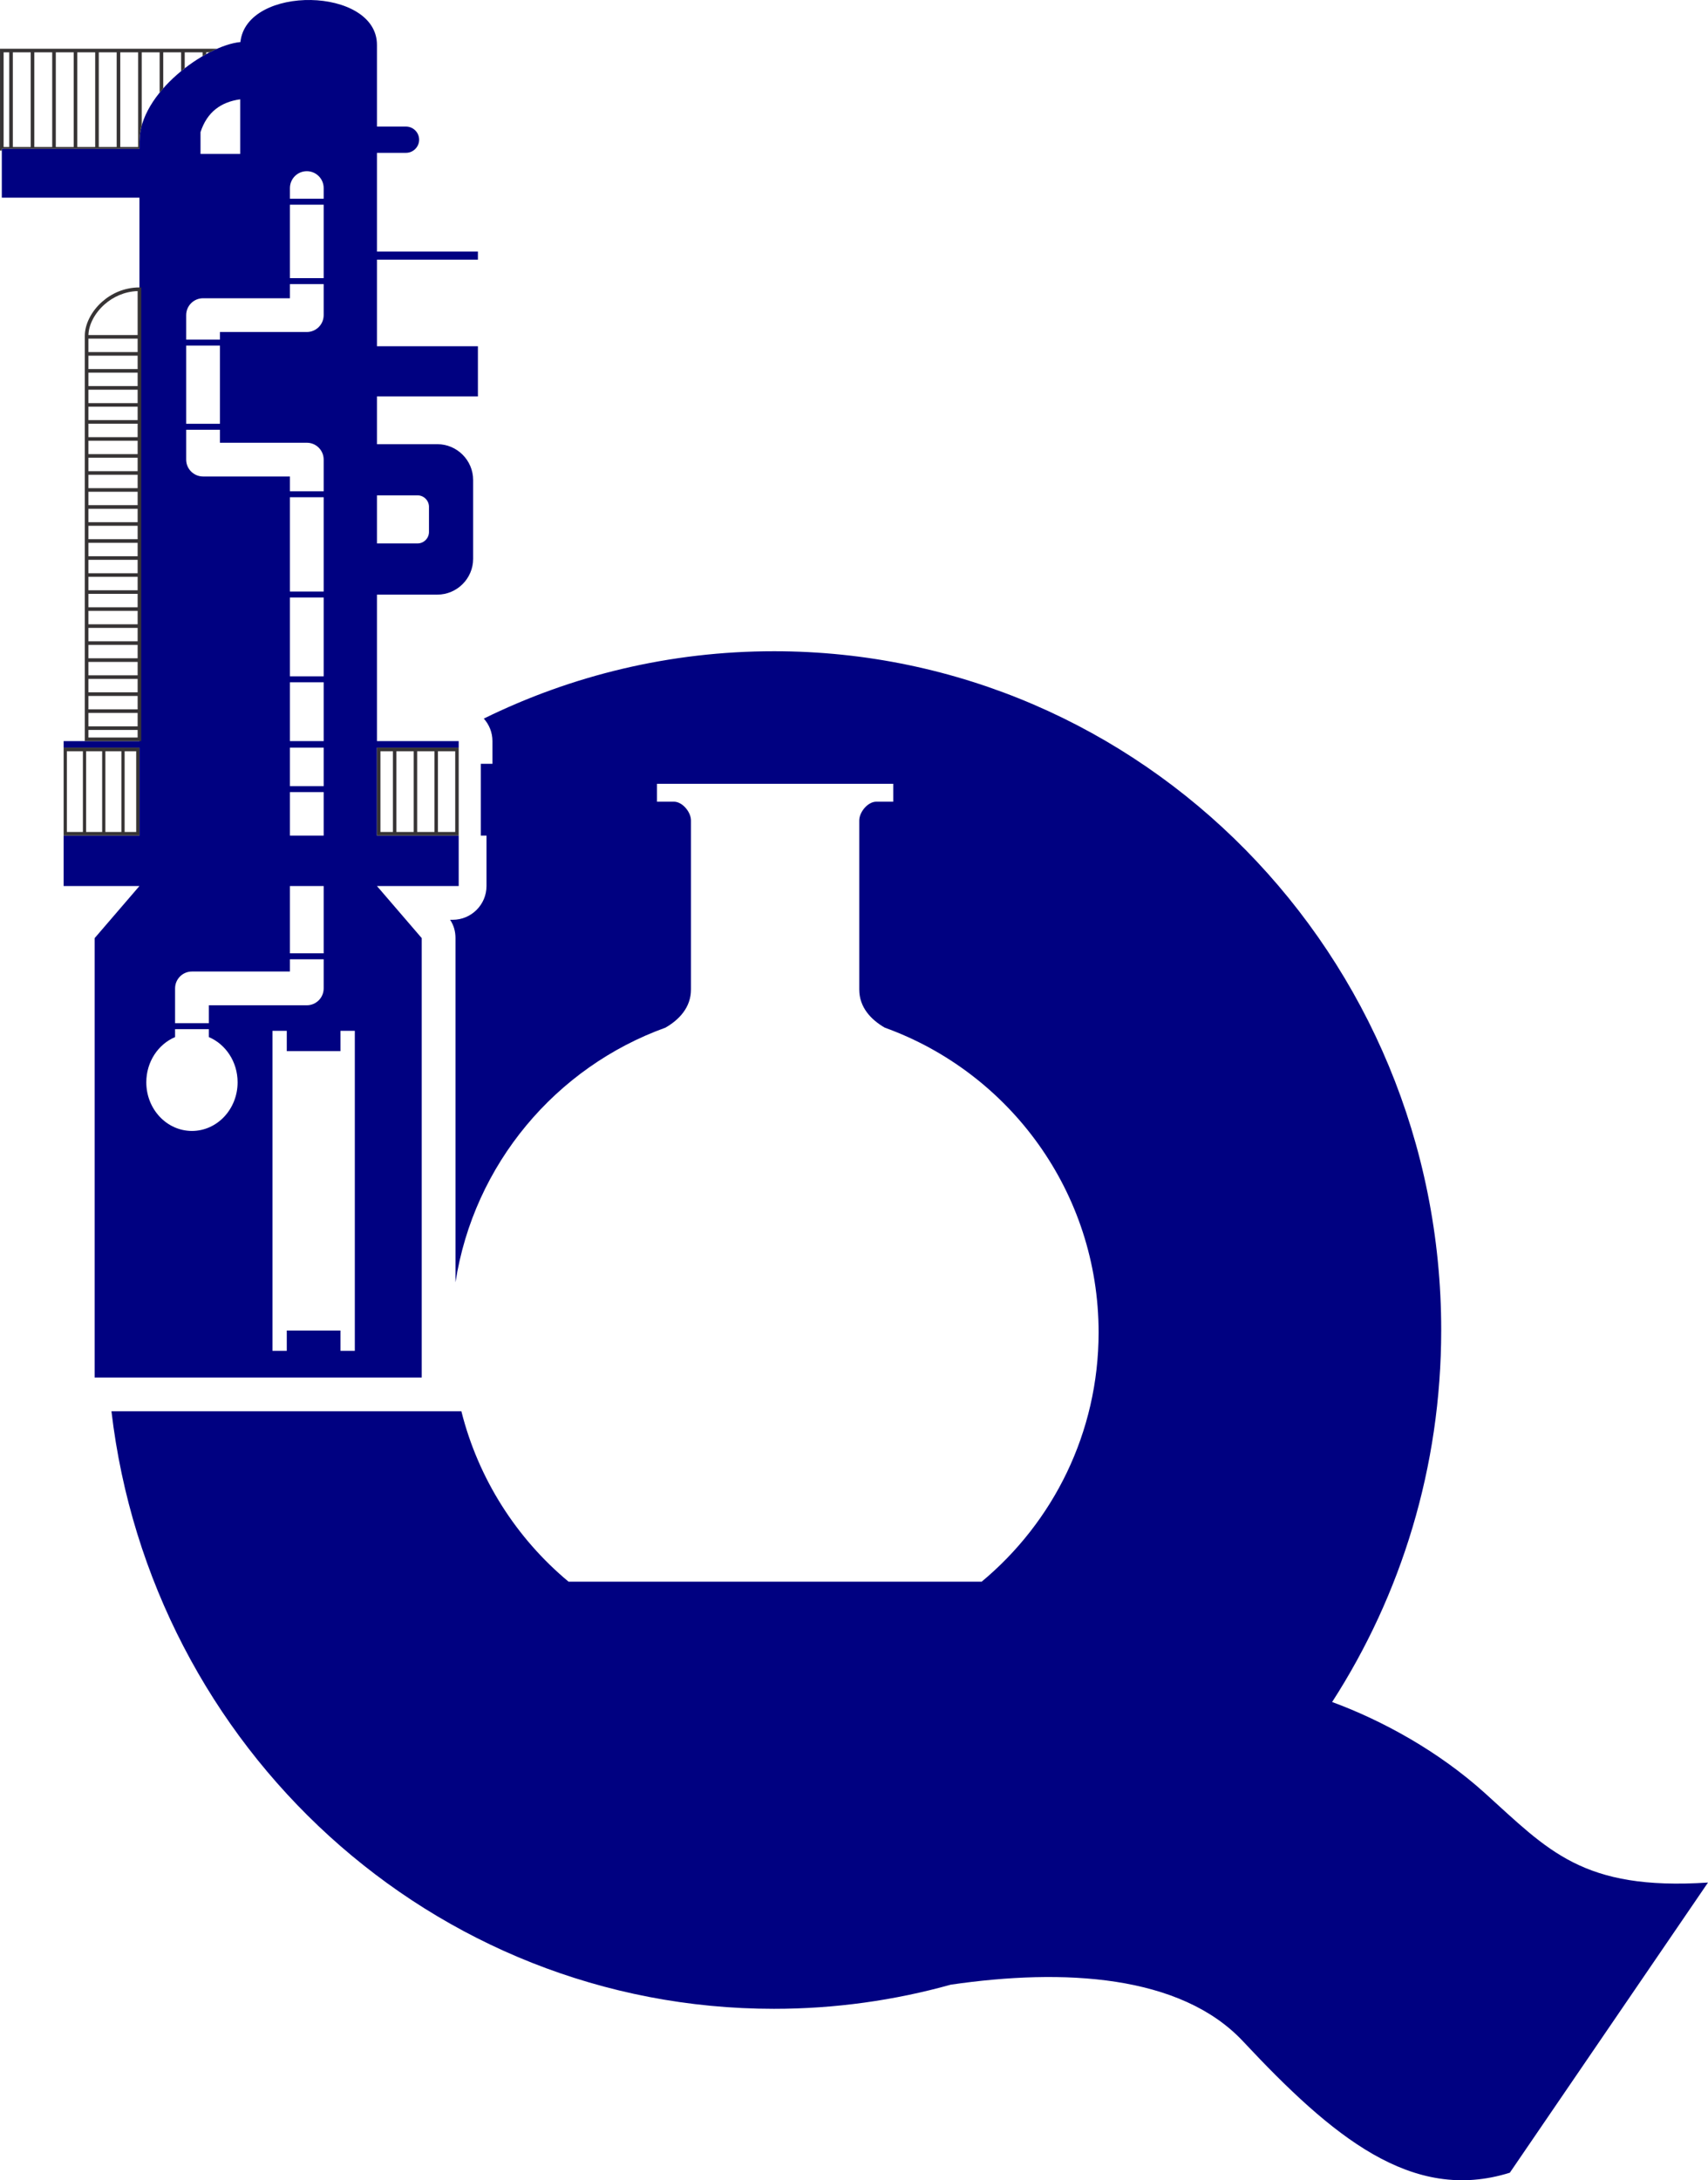 <?xml version="1.0" encoding="UTF-8"?> <!-- Creator: CorelDRAW 2019 (64-Bit) --> <svg xmlns="http://www.w3.org/2000/svg" xmlns:xlink="http://www.w3.org/1999/xlink" xml:space="preserve" width="131.47mm" height="167.775mm" version="1.1" style="shape-rendering:geometricPrecision; text-rendering:geometricPrecision; image-rendering:optimizeQuality; fill-rule:evenodd; clip-rule:evenodd" viewBox="0 0 14093.78 17985.8"> <defs> <style type="text/css"> <![CDATA[ .fil0 {fill:#000181} .fil1 {fill:#373435;fill-rule:nonzero} ]]> </style> </defs> <g id="Capa_x0020_1">  <g id="Quimica.cdr"> <path class="fil0" d="M6386.27 5372.26c3040.91,0 5506.07,2507.05 5506.07,5599.65 0,1133.07 -331.23,2187.3 -900.12,3068.68 416.12,152.9 879.86,407.98 1259.64,750.64 523.85,472.61 805.59,806.39 1841.93,738.72l-1635.08 2393.54c-807.85,253.49 -1466.07,-297.91 -2201.44,-1083.5 -515.03,-550.21 -1479.67,-603.68 -2411.99,-467.52 -464.68,129.57 -953.84,199.12 -1459,199.12 -2817.88,0 -5141,-2152.9 -5466.67,-4929.49l2887.42 0c140.11,558.09 455.63,1049.3 884.48,1405.84l3408.83 0c589.49,-490.08 964.9,-1229.25 964.9,-2056.21 0,-1157.67 -735.65,-2143.24 -1764.51,-2514.25 -112.37,-64.77 -210.53,-166.39 -210.53,-315.08l0 -1393.81c0,-69.8 70.82,-155.13 140.58,-155.13l140.14 0 0 -147.76 -792.93 0 -364.17 0 -792.93 0 0 147.76 140.14 0c69.77,0 140.58,85.33 140.58,155.13l0 1393.81c0,148.7 -98.18,250.31 -210.54,315.08 -903.92,325.97 -1581.42,1126.36 -1732.65,2100.99l0 -2839.59c0,-56.32 -14.57,-106.24 -44.28,-151.16l21.79 0c153.37,0 278.46,-125.08 278.46,-278.46l0 -416.17 -47.16 0 0 -592.2 96.22 0 0 -187.15c0,-71.27 -27.01,-136.4 -71.31,-185.74 723.92,-356.05 1536.08,-555.73 2394.12,-555.73z"></path> <path class="fil0" d="M781.05 7738.87l369.51 -429.61 -625.49 0 0 -416.16 625.49 0 0 -725.21 -625.49 0 0 -54.16 625.49 0 0 -4482.92 -1135.67 0 0 -403.25 1135.67 0 0 -59.7c0,-401.74 545.56,-793.57 833.17,-820.98 50.51,-474.92 1126.72,-457.38 1126.72,23.14l0 674.16 3.3 -0.04 236.41 0c59.58,0 108.34,48.76 108.34,108.34l0 0c0,59.6 -48.76,108.33 -108.34,108.33l-236.41 0 -3.3 -0.04 0 814.44 833.1 0 0 66.51 -833.1 0 0 714.8 833.1 0 0 413.69 -833.1 0 0 394.01 498.21 0c162.54,0 295.5,133.02 295.5,295.5l0 650.08c0,162.47 -133.02,295.49 -295.5,295.49l-498.21 0 0 1208.45 674.56 0 0 54.16 -674.56 0 0 725.21 674.56 0 0 416.16 -674.56 0 369.51 429.61 0 3624.76 -2698.92 0 0 -3624.76zm1611.29 -6099.56l278.46 0 0 -87.87c0,-76.86 -62.35,-139.21 -139.22,-139.21 -76.88,0 -139.23,62.35 -139.23,139.21l0 87.87zm278.46 49.27l-278.46 0 0 605.76 278.46 0 0 -605.76zm0 655.03l-278.46 0 0 116.87 -716.87 0c-76.88,0 -139.23,62.35 -139.23,139.23l0 201.9 278.41 0 0 -62.69 716.92 0c76.87,0 139.22,-62.35 139.22,-139.21l0 -256.1zm-856.14 507.26l-278.41 0 0 645.2 278.41 0 0 -645.2zm0 694.44l-278.41 0 0 246.23c0,76.88 62.35,139.18 139.23,139.18l716.87 0 0 121.88 278.46 0 0 -261.06c0,-76.92 -62.35,-139.22 -139.22,-139.22l-716.92 0 0 -107.01zm856.14 556.53l-278.46 0 0 778.14 278.46 0 0 -778.14zm0 827.38l-278.46 0 0 650.09 278.46 0 0 -650.09zm0 699.36l-278.46 0 0 485.15 278.46 0 0 -485.15zm-278.46 856.96l278.46 0 0 -317.65 -278.46 0 0 317.65zm278.46 49.25l-278.46 0 0 358.31 278.46 0 0 -358.31zm-278.46 1329.74l278.46 0 0 -555.27 -278.46 0 0 555.27zm278.46 49.25l-278.46 0 0 100.74 -808.48 0c-76.88,0 -139.23,62.35 -139.23,139.22l0 287.01 278.46 0 0 -147.78 808.49 0c76.87,0 139.22,-62.36 139.22,-139.23l0 -239.96zm-947.72 576.21l-278.46 0 0 65.31c-139.12,58.96 -237.44,203.74 -237.44,373.02 0,221.68 168.63,401.36 376.67,401.36 208.02,0 376.67,-179.68 376.67,-401.36 0,-169.28 -98.31,-314.06 -237.45,-373.02l0 -65.31zm1387.37 -4403.53l0 396.57 334.83 0c51.91,0 94.42,-42.53 94.42,-94.39l0 -207.75c0,-51.9 -42.51,-94.43 -94.42,-94.43l-334.83 0zm-1455.92 -2996.18c53.85,-166.37 168.63,-248.96 327.5,-270.89l0 450.66 -327.5 0 0 -179.78zm1155.04 7413.43l118.2 0 0 2639.78 -118.2 0 0 -167.45 -443.23 0 0 167.45 -118.2 0 0 -2639.78 118.2 0 0 167.45 443.23 0 0 -167.45z"></path> <path class="fil1" d="M14.89 402.18l1776.52 0c-20.54,8.95 -41.4,18.9 -62.47,29.78l-27.37 0 0 14.58c-9.89,5.44 -19.84,11.06 -29.78,16.87l0 -31.45 -147.53 0 0 131.35c-9.98,7.76 -19.93,15.69 -29.75,23.8l0 -155.15 -147.53 0 0 296.96c-10.23,11.61 -20.14,23.38 -29.78,35.28l0 -332.24 -147.53 0 0 602.79c-12.38,43.93 -19.15,88.48 -19.15,133.12l0 59.69 -1135.64 0 0 14.89 -14.89 0 0 -840.28 14.89 0zm1125.01 29.78l-147.48 0 0 780.71 147.48 0 0 -780.71zm-177.28 0l-147.51 0 0 780.71 147.51 0 0 -780.71zm-177.29 0l-147.5 0 0 780.71 147.5 0 0 -780.71zm-177.28 0l-147.53 0 0 780.71 147.53 0 0 -780.71zm-177.31 0l-147.53 0 0 780.71 147.53 0 0 -780.71zm-177.31 0l-147.49 0 0 780.71 147.49 0 0 -780.71zm-177.28 0l-46.36 0 0 780.71 46.36 0 0 -780.71z"></path> <path class="fil1" d="M3124.85 6167.9l660.16 0 0 725.2 -674.56 0 0 -725.2 14.4 0zm631.36 29.8l-142.56 0 0 665.6 142.56 0 0 -665.6zm-171.34 0l-142.5 0 0 665.6 142.5 0 0 -665.6zm-171.3 0l-142.52 0 0 665.6 142.52 0 0 -665.6zm-171.31 0l-103.03 0 0 665.6 103.03 0 0 -665.6z"></path> <path class="fil1" d="M699.76 2770.22c0,-95.01 53.74,-202.45 143.71,-281.74 78.46,-69.19 184.75,-117.28 307.09,-117.28l14.86 0 0 3742.54 -465.66 0 0 -3343.52zm163.35 -259.42c-81.63,71.98 -131.14,167.9 -133.47,253.2l406.03 0 0 -362.77c-108.22,3.73 -202.26,47.61 -272.56,109.57zm272.56 3573.15l0 -62.14 -406.11 0 0 62.14 406.11 0zm0 -91.94l0 -110.59 -406.11 0 0 110.59 406.11 0zm0 -140.35l0 -110.57 -406.11 0 0 110.57 406.11 0zm0 -140.34l0 -110.58 -406.11 0 0 110.58 406.11 0zm0 -140.38l0 -110.55 -406.11 0 0 110.55 406.11 0zm0 -140.34l0 -110.55 -406.11 0 0 110.55 406.11 0zm0 -140.35l0 -110.58 -406.11 0 0 110.58 406.11 0zm0 -140.33l0 -110.59 -406.11 0 0 110.59 406.11 0zm0 -140.38l0 -110.56 -406.11 0 0 110.56 406.11 0zm0 -140.34l0 -110.55 -406.11 0 0 110.55 406.11 0zm0 -140.35l0 -110.58 -406.11 0 0 110.58 406.11 0zm0 -140.33l0 -110.59 -406.11 0 0 110.59 406.11 0zm0 -140.38l0 -110.56 -406.11 0 0 110.56 406.11 0zm0 -140.34l0 -110.55 -406.11 0 0 110.55 406.11 0zm0 -140.35l0 -110.58 -406.11 0 0 110.58 406.11 0zm0 -140.34l0 -110.58 -406.11 0 0 110.58 406.11 0zm0 -140.38l0 -110.55 -406.11 0 0 110.55 406.11 0zm0 -140.33l0 -110.56 -406.11 0 0 110.56 406.11 0zm0 -140.35l0 -110.59 -406.11 0 0 110.59 406.11 0zm0 -140.34l0 -110.58 -406.11 0 0 110.58 406.11 0zm0 -140.38l0 -110.55 -406.11 0 0 110.55 406.11 0zm0 -140.33l0 -110.56 -406.11 0 0 110.56 406.11 0zm0 -140.35l0 -110.59 -406.11 0 0 110.59 406.11 0zm0 -140.36l0 -110.56 -406.11 0 0 110.56 406.11 0z"></path> <path class="fil1" d="M1137.22 6167.9l-612.15 0 0 725.2 625.49 0 0 -725.2 -13.34 0zm-585.45 29.8l132.18 0 0 665.6 -132.18 0 0 -665.6zm158.88 0l132.13 0 0 665.6 -132.13 0 0 -665.6zm158.83 0l132.16 0 0 665.6 -132.16 0 0 -665.6zm158.86 0l95.53 0 0 665.6 -95.53 0 0 -665.6z"></path> </g> </g> </svg> 